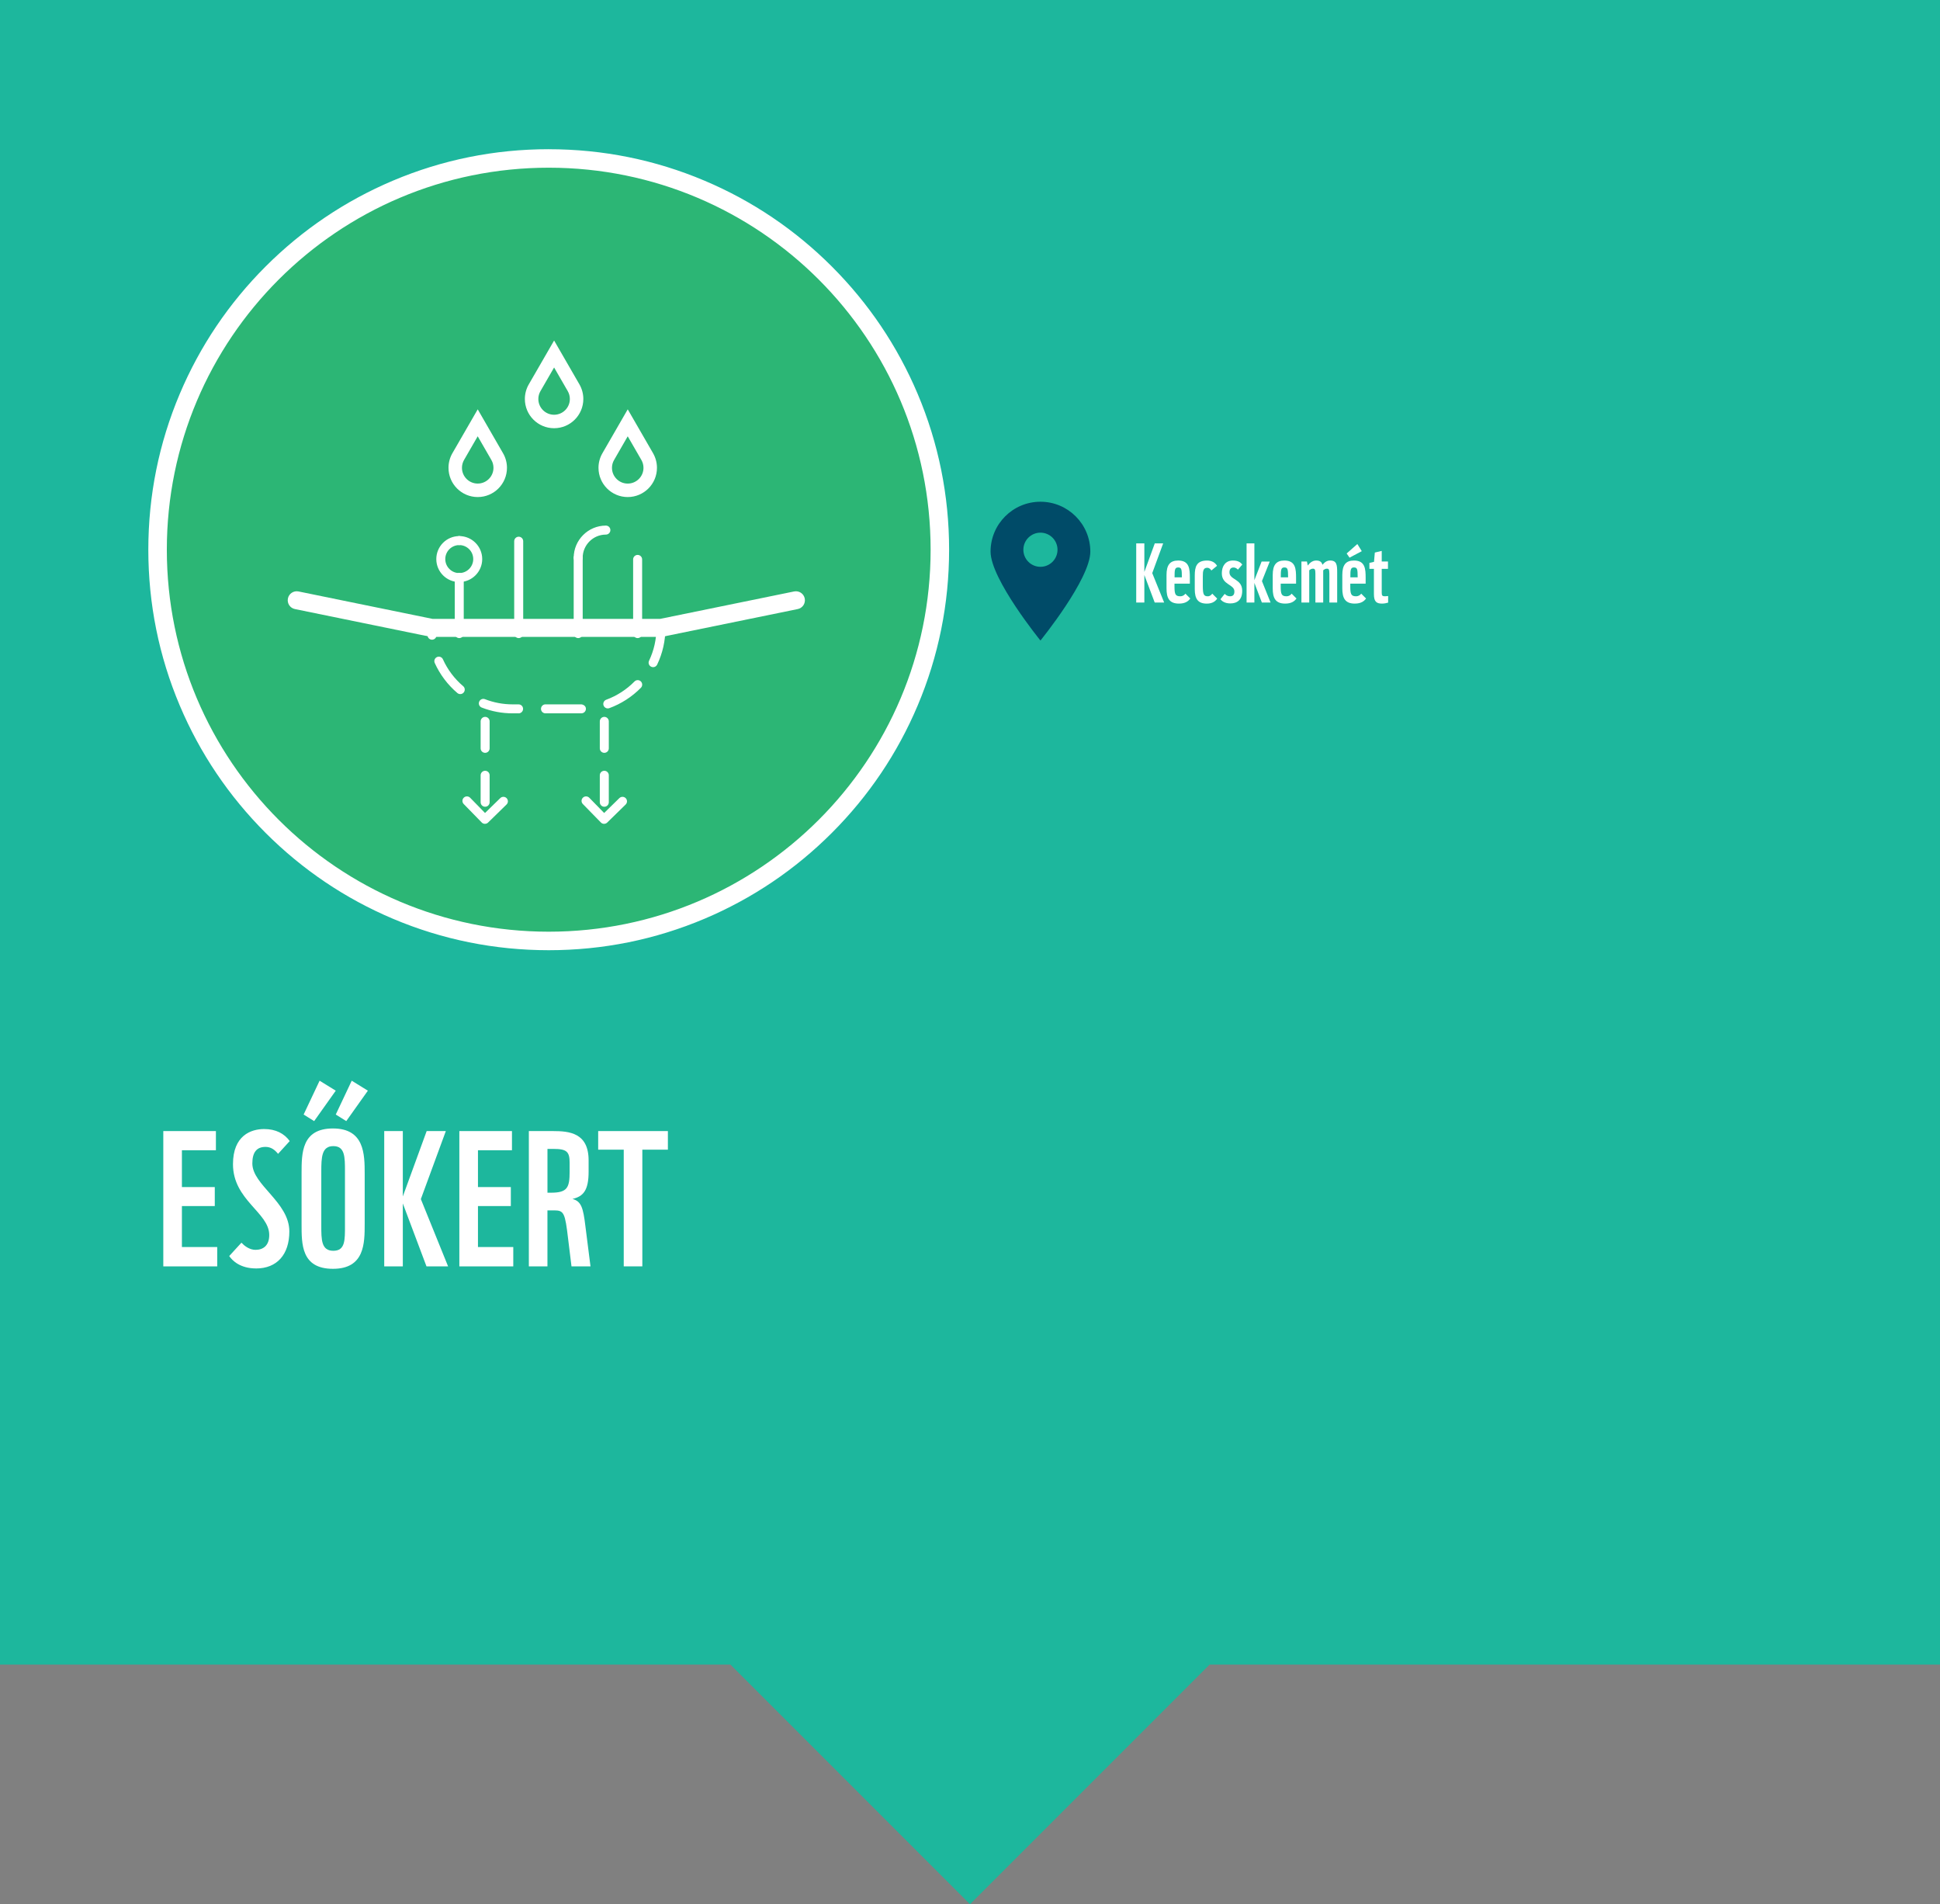 <?xml version="1.0" encoding="UTF-8"?>
<svg id="Kecskemét" xmlns="http://www.w3.org/2000/svg" viewBox="0 0 944.34 926.69">
  <rect x="0" y="0" width="944.34" height="926.69" fill="#808080" stroke="none"/>
  <defs>
    <style>
      .cls-1 {
        fill: #1db79d;
      }

      .cls-1, .cls-2, .cls-3, .cls-4 {
        stroke-width: 0px;
      }

      .cls-2 {
        fill: #2cb675;
      }

      .cls-3 {
        fill: #fff;
      }

      .cls-4 {
        fill: #004b68;
      }
    </style>
  </defs>
  <polygon class="cls-1" points="0 0 0 810.06 355.54 810.06 472.17 926.69 588.8 810.06 944.34 810.06 944.34 0 0 0"/>
  <g>
    <g>
      <path class="cls-2" d="M267.11,457.9c-104.99,0-190.4-85.41-190.4-190.4s85.41-190.4,190.4-190.4,190.39,85.41,190.39,190.4-85.41,190.4-190.39,190.4Z"/>
      <path class="cls-3" d="M267.11,81.61c102.67,0,185.89,83.23,185.89,185.9s-83.23,185.9-185.89,185.9-185.9-83.23-185.9-185.9,83.24-185.9,185.9-185.9M267.11,72.61c-26.31,0-51.83,5.15-75.87,15.32-23.21,9.82-44.05,23.87-61.95,41.76-17.9,17.9-31.95,38.74-41.77,61.95-10.17,24.03-15.32,49.56-15.32,75.87s5.15,51.83,15.32,75.87c9.82,23.21,23.87,44.05,41.77,61.95,17.9,17.9,38.74,31.95,61.95,41.77,24.03,10.17,49.56,15.32,75.87,15.32s51.83-5.15,75.86-15.32c23.21-9.82,44.05-23.87,61.95-41.77,17.9-17.9,31.95-38.74,41.76-61.95,10.17-24.03,15.32-49.56,15.32-75.87s-5.15-51.83-15.32-75.86c-9.82-23.21-23.87-44.05-41.76-61.95-17.9-17.9-38.74-31.95-61.95-41.76-24.03-10.17-49.56-15.32-75.86-15.32h0Z"/>
    </g>
    <g>
      <path class="cls-3" d="M236.15,392.6c-1.21,0-2.19-.98-2.19-2.19v-13.12c0-1.21.98-2.19,2.19-2.19s2.19.98,2.19,2.19v13.12c0,1.21-.98,2.19-2.19,2.19ZM236.15,366.37c-1.21,0-2.19-.98-2.19-2.19v-13.12c0-1.21.98-2.19,2.19-2.19s2.19.98,2.19,2.19v13.12c0,1.21-.98,2.19-2.19,2.19Z"/>
      <path class="cls-3" d="M236.05,400.92c-.57,0-1.14-.22-1.56-.66l-8.77-8.98c-.84-.87-.83-2.25.04-3.09.87-.85,2.25-.82,3.09.03l7.25,7.42,7.42-7.24c.86-.85,2.25-.82,3.09.03.84.87.83,2.25-.04,3.09l-8.98,8.77c-.42.42-.98.62-1.53.62Z"/>
      <path class="cls-3" d="M294.16,392.6c-1.21,0-2.19-.98-2.19-2.19v-13.12c0-1.21.98-2.19,2.19-2.19s2.19.98,2.19,2.19v13.12c0,1.21-.98,2.19-2.19,2.19ZM294.16,366.37c-1.21,0-2.19-.98-2.19-2.19v-13.12c0-1.21.98-2.19,2.19-2.19s2.19.98,2.19,2.19v13.12c0,1.21-.98,2.19-2.19,2.19Z"/>
      <path class="cls-3" d="M294.05,400.92c-.57,0-1.14-.22-1.56-.66l-8.78-8.98c-.85-.86-.83-2.25.03-3.09.87-.85,2.25-.82,3.09.03l7.25,7.42,7.41-7.24c.87-.85,2.25-.82,3.09.03.85.86.83,2.25-.03,3.09l-8.97,8.77c-.42.42-.98.62-1.53.62Z"/>
      <g>
        <path class="cls-3" d="M223.55,310.53c-1.21,0-2.19-.98-2.19-2.19v-27.27c0-1.21.98-2.19,2.19-2.19s2.19.98,2.19,2.19v27.27c0,1.21-.98,2.19-2.19,2.19Z"/>
        <path class="cls-3" d="M252.49,310.53c-1.21,0-2.19-.98-2.19-2.19v-44.96c0-1.21.98-2.19,2.19-2.19s2.19.98,2.19,2.19v44.96c0,1.21-.98,2.19-2.19,2.19Z"/>
        <path class="cls-3" d="M281.45,310.53c-1.21,0-2.19-.98-2.19-2.19v-36.88c0-1.21.98-2.19,2.19-2.19s2.19.98,2.19,2.19v36.88c0,1.21-.98,2.19-2.19,2.19Z"/>
        <path class="cls-3" d="M310.38,310.53c-1.21,0-2.19-.98-2.19-2.19v-36.1c0-1.21.98-2.19,2.19-2.19s2.19.98,2.19,2.19v36.1c0,1.21-.98,2.19-2.19,2.19Z"/>
        <path class="cls-3" d="M281.45,273.65c-1.21,0-2.19-.98-2.19-2.19,0-8.65,7.03-15.68,15.67-15.68,1.21,0,2.19.98,2.19,2.19s-.98,2.19-2.19,2.19c-6.23,0-11.3,5.07-11.3,11.31,0,1.21-.98,2.19-2.19,2.19Z"/>
        <path class="cls-3" d="M223.55,283.26c-6.16,0-11.17-5.01-11.17-11.18s5.01-11.19,11.17-11.19c1.21,0,2.19.98,2.19,2.19s-.98,2.19-2.19,2.19c-3.75,0-6.8,3.06-6.8,6.81s3.05,6.81,6.8,6.81c1.21,0,2.19.98,2.19,2.19s-.98,2.19-2.19,2.19Z"/>
        <path class="cls-3" d="M223.55,283.26c-1.21,0-2.19-.98-2.19-2.19s.98-2.19,2.19-2.19c3.75,0,6.81-3.05,6.81-6.81s-3.05-6.81-6.81-6.81c-1.21,0-2.19-.98-2.19-2.19s.98-2.19,2.19-2.19c6.16,0,11.18,5.02,11.18,11.19s-5.01,11.18-11.18,11.18Z"/>
      </g>
      <path class="cls-3" d="M269.72,178.83l6.64,11.5c.67,1.16,1.03,2.49,1.03,3.84,0,4.23-3.44,7.67-7.67,7.67s-7.67-3.44-7.67-7.67c0-1.34.35-2.67,1.03-3.83l6.64-11.5M269.72,165.72l-12.32,21.33c-1.25,2.16-1.91,4.62-1.91,7.11,0,7.86,6.37,14.23,14.23,14.23s14.23-6.37,14.23-14.23c0-2.49-.66-4.95-1.9-7.11l-12.32-21.33h0Z"/>
      <path class="cls-3" d="M232.54,212.33l6.65,11.52c.67,1.15,1.02,2.47,1.02,3.81,0,4.23-3.44,7.67-7.67,7.67s-7.67-3.44-7.67-7.67c0-1.34.35-2.67,1.02-3.83l6.64-11.5M232.54,199.21l-12.32,21.34c-1.25,2.16-1.9,4.62-1.9,7.11,0,7.86,6.37,14.23,14.23,14.23s14.23-6.37,14.23-14.23c0-2.49-.66-4.95-1.92-7.11l-12.31-21.34h0Z"/>
      <path class="cls-3" d="M305.56,212.33l6.64,11.5c.67,1.16,1.03,2.49,1.03,3.84,0,4.23-3.44,7.67-7.67,7.67s-7.67-3.44-7.67-7.67c0-1.34.35-2.66,1.04-3.84l6.63-11.5M305.56,199.21l-12.31,21.34c-1.26,2.16-1.92,4.62-1.92,7.11,0,7.86,6.37,14.23,14.23,14.23s14.23-6.37,14.23-14.23c0-2.49-.66-4.95-1.9-7.11l-12.32-21.34h0Z"/>
      <path class="cls-3" d="M282.32,347.15h-16.79c-1.21,0-2.19-.98-2.19-2.19s.98-2.19,2.19-2.19h17.45c1.26.17,2.2.94,2.23,2.14.02,1.2-.94,2.2-2.15,2.22h-.73ZM252.42,347.15h-2.86c-5.2,0-10.27-.95-15.08-2.82-1.13-.44-1.68-1.7-1.24-2.83.44-1.12,1.7-1.69,2.83-1.24,4.3,1.67,8.84,2.52,13.5,2.52h2.86c1.21,0,2.19.98,2.19,2.19s-.98,2.19-2.19,2.19ZM295.85,344.76c-.89,0-1.73-.55-2.05-1.43-.41-1.14.17-2.39,1.3-2.81,5.14-1.88,9.9-4.95,13.76-8.88.84-.86,2.23-.88,3.09-.03.86.85.87,2.23.03,3.09-4.31,4.39-9.63,7.82-15.38,9.92-.25.09-.5.13-.75.13ZM224.05,337.78c-.5,0-1-.17-1.42-.52-4.69-3.98-8.49-9.03-11.01-14.61-.5-1.1,0-2.4,1.09-2.89,1.1-.51,2.4,0,2.89,1.09,2.25,5,5.66,9.52,9.86,13.08.92.78,1.03,2.16.25,3.08-.43.51-1.05.77-1.67.77ZM317.91,324.67c-.31,0-.63-.07-.94-.21-1.09-.52-1.55-1.82-1.03-2.91,2.38-5.01,3.59-10.38,3.59-15.98,0-1.21.98-2.19,2.19-2.19s2.19.98,2.19,2.19c0,6.25-1.35,12.26-4.02,17.86-.37.79-1.16,1.25-1.97,1.25ZM210.3,311.31c-1.12,0-2.08-.85-2.18-1.99-.11-1.24-.17-2.49-.17-3.75s.98-2.19,2.19-2.19,2.19.98,2.19,2.19c0,1.13.05,2.25.15,3.36.11,1.2-.78,2.26-1.98,2.37-.07,0-.13,0-.2,0Z"/>
      <path class="cls-3" d="M321.72,309.94h-111.57c-.29,0-.59-.03-.88-.09l-65.72-13.45c-2.37-.48-3.89-2.79-3.4-5.16.48-2.37,2.78-3.88,5.16-3.41l65.28,13.36h110.69l65.28-13.36c2.37-.47,4.68,1.04,5.16,3.41.48,2.37-1.04,4.68-3.4,5.16l-65.72,13.45c-.29.06-.58.09-.88.09Z"/>
    </g>
  </g>
  <g>
    <path class="cls-3" d="M79.49,616.28v-65.84h25.61v9.33h-16.55v17.92h16v9.24h-16v19.94h17.19v9.42h-26.25Z"/>
    <path class="cls-3" d="M124.66,617.29c-7.77,0-11.61-3.84-13.08-6.04l5.94-6.49c1.37,1.46,3.84,3.48,6.86,3.48,3.75,0,6.68-2.1,6.68-7.22,0-10.97-17.65-16.92-17.65-34.47,0-13.99,8.78-17.1,15.18-17.1,5.67,0,9.78,2.19,12.44,5.85l-5.67,6.22c-1.65-2.01-3.47-3.38-6.13-3.38-4.3,0-6.4,2.65-6.4,8.05,0,10.52,18.01,18.84,18.01,33.1,0,11.25-6.04,18.01-16.19,18.01Z"/>
    <path class="cls-3" d="M177.52,595.52c0,9.51,0,21.95-15.45,21.95s-15.27-12.07-15.27-21.76v-24.78c0-9.69,0-21.76,15.27-21.76s15.45,12.44,15.45,21.95v24.42ZM152.92,545.59l-5.12-3.2,7.77-16.46,7.87,4.85-10.52,14.81ZM167.92,570.01c0-6.95,0-12.25-5.67-12.25s-5.85,5.4-5.85,12.44v26.25c0,6.86,0,12.25,5.85,12.25s5.67-5.3,5.67-12.25v-26.43ZM168.56,545.59l-5.12-3.2,7.77-16.46,7.86,4.85-10.52,14.81Z"/>
    <path class="cls-3" d="M207.6,616.28l-11.52-30.63v30.63h-9.05v-65.84h9.05v31.82l11.61-31.82h9.33l-12.16,33.1,13.26,32.74h-10.52Z"/>
    <path class="cls-3" d="M223.6,616.28v-65.84h25.61v9.33h-16.55v17.92h16v9.24h-16v19.94h17.19v9.42h-26.25Z"/>
    <path class="cls-3" d="M278.19,616.28l-1.65-13.44c-1.46-12.44-2.01-13.81-6.68-13.81h-3.38v27.25h-9.05v-65.84h11.71c7.96,0,17.38.82,17.38,14.27v5.49c0,9.05-2.56,12.07-7.86,13.26,4.3,1.19,5.21,4.21,6.31,13.35l2.47,19.48h-9.24ZM277.28,565.89c0-5.4-1.37-6.77-7.86-6.77h-2.93v21.31h1.74c7.96,0,9.05-2.47,9.05-10.24v-4.3Z"/>
    <path class="cls-3" d="M312.67,559.49v56.79h-9.05v-56.79h-12.44v-9.05h33.93v9.05h-12.44Z"/>
  </g>
  <g>
    <path class="cls-3" d="M562.08,293.22l-5.04-13.4v13.4h-3.96v-28.79h3.96v13.92l5.08-13.92h4.08l-5.32,14.48,5.8,14.32h-4.6Z"/>
    <path class="cls-3" d="M567.83,286.3v-6.48c0-4.8,1.64-7.04,5.68-7.04,5.48,0,5.68,4.12,5.68,8.48v2.76h-7.48v1.32c0,3.68.36,4.84,2.76,4.84,1.36,0,2.08-.64,2.56-1.28l2.36,2.36c-.84,1.2-2.32,2.48-5.48,2.48-4.72,0-6.08-2.64-6.08-7.44ZM573.51,276.15c-1.68,0-1.76,1.16-1.76,4.8h3.56c-.04-3.76-.08-4.8-1.8-4.8Z"/>
    <path class="cls-3" d="M581.58,280.03c0-4.16.84-7.24,5.96-7.24,2.44,0,4.04,1.08,4.88,2.56l-2.76,2.28c-.4-.64-1-1.32-2.04-1.32-1.92,0-2.12,1.64-2.12,4.12v4.8c0,4.12.52,4.96,2.44,4.96,1,0,1.68-.64,2.16-1.28l2.4,2.4c-.72,1.08-2.12,2.44-5.04,2.44-4.28,0-5.88-2.24-5.88-7.04v-6.68Z"/>
    <path class="cls-3" d="M600.87,287.82c0-3.52-6.12-3.08-6.12-8.84,0-3.52,1.8-6.2,5.4-6.2,2.96,0,3.96,1.24,4.56,1.96l-2.12,2.48c-.44-.4-1-1.04-2.16-1.04-1.32,0-1.96.88-1.96,2.36,0,3.76,6.2,3.04,6.2,8.96,0,4.32-2.32,6.16-5.8,6.16-2.72,0-4.16-1.2-4.8-2.04l2.08-2.6c.44.4,1.2,1.16,2.6,1.16s2.12-.68,2.12-2.36Z"/>
    <path class="cls-3" d="M614.24,293.22l-3.64-9.56v9.56h-3.8v-28.79h3.8v17.92l3.52-9.08h3.96l-3.8,9.52,4.2,10.44h-4.24Z"/>
    <path class="cls-3" d="M619.53,286.3v-6.48c0-4.8,1.64-7.04,5.68-7.04,5.48,0,5.68,4.12,5.68,8.48v2.76h-7.48v1.32c0,3.68.36,4.84,2.76,4.84,1.36,0,2.08-.64,2.56-1.28l2.36,2.36c-.84,1.2-2.32,2.48-5.48,2.48-4.72,0-6.08-2.64-6.08-7.44ZM625.21,276.15c-1.68,0-1.76,1.16-1.76,4.8h3.56c-.04-3.76-.08-4.8-1.8-4.8Z"/>
    <path class="cls-3" d="M644.1,293.22h-3.8v-14.04c0-2.12-.32-2.44-1.24-2.44-.76,0-1.44.52-1.76.8v15.68h-3.8v-19.96h2.68l.4,1.96c.8-1,2.04-2.44,4.12-2.44,2.4,0,2.84,1.36,3.04,2.08,1-1.2,2.08-2.08,3.76-2.08,3.24,0,3.4,2.24,3.4,5.8v14.64h-3.8v-14.04c0-2.12-.32-2.44-1.24-2.44-.76,0-1.44.52-1.76.8v15.68Z"/>
    <path class="cls-3" d="M653.4,286.3v-6.48c0-4.8,1.64-7.04,5.68-7.04,5.48,0,5.68,4.12,5.68,8.48v2.76h-7.48v1.32c0,3.68.36,4.84,2.76,4.84,1.36,0,2.08-.64,2.56-1.28l2.36,2.36c-.84,1.2-2.32,2.48-5.48,2.48-4.72,0-6.08-2.64-6.08-7.44ZM656.92,271.39l-1.4-2.04,5.2-4.6,2.16,3.48-5.96,3.16ZM659.08,276.15c-1.68,0-1.76,1.16-1.76,4.8h3.56c-.04-3.76-.08-4.8-1.8-4.8Z"/>
    <path class="cls-3" d="M672.71,293.74c-2.64,0-3.92-.92-3.92-4.56v-12.36h-2.2v-2.88l2.24-.52.4-4.52,3.36-.8v5.16h3.04v3.56h-3.04v11.64c0,1.4.32,1.72,1.6,1.72.44,0,1.2-.08,1.52-.12v3.2c-.76.24-1.88.48-3,.48Z"/>
  </g>
  <path class="cls-4" d="M506.46,244.17c-13.41,0-24.28,10.87-24.28,24.28s24.28,43.27,24.28,43.27c0,0,24.28-29.87,24.28-43.27s-10.87-24.28-24.28-24.28ZM506.46,275.84c-4.59,0-8.31-3.72-8.31-8.31s3.72-8.31,8.31-8.31,8.31,3.72,8.31,8.31-3.72,8.31-8.31,8.31Z"/>
</svg>